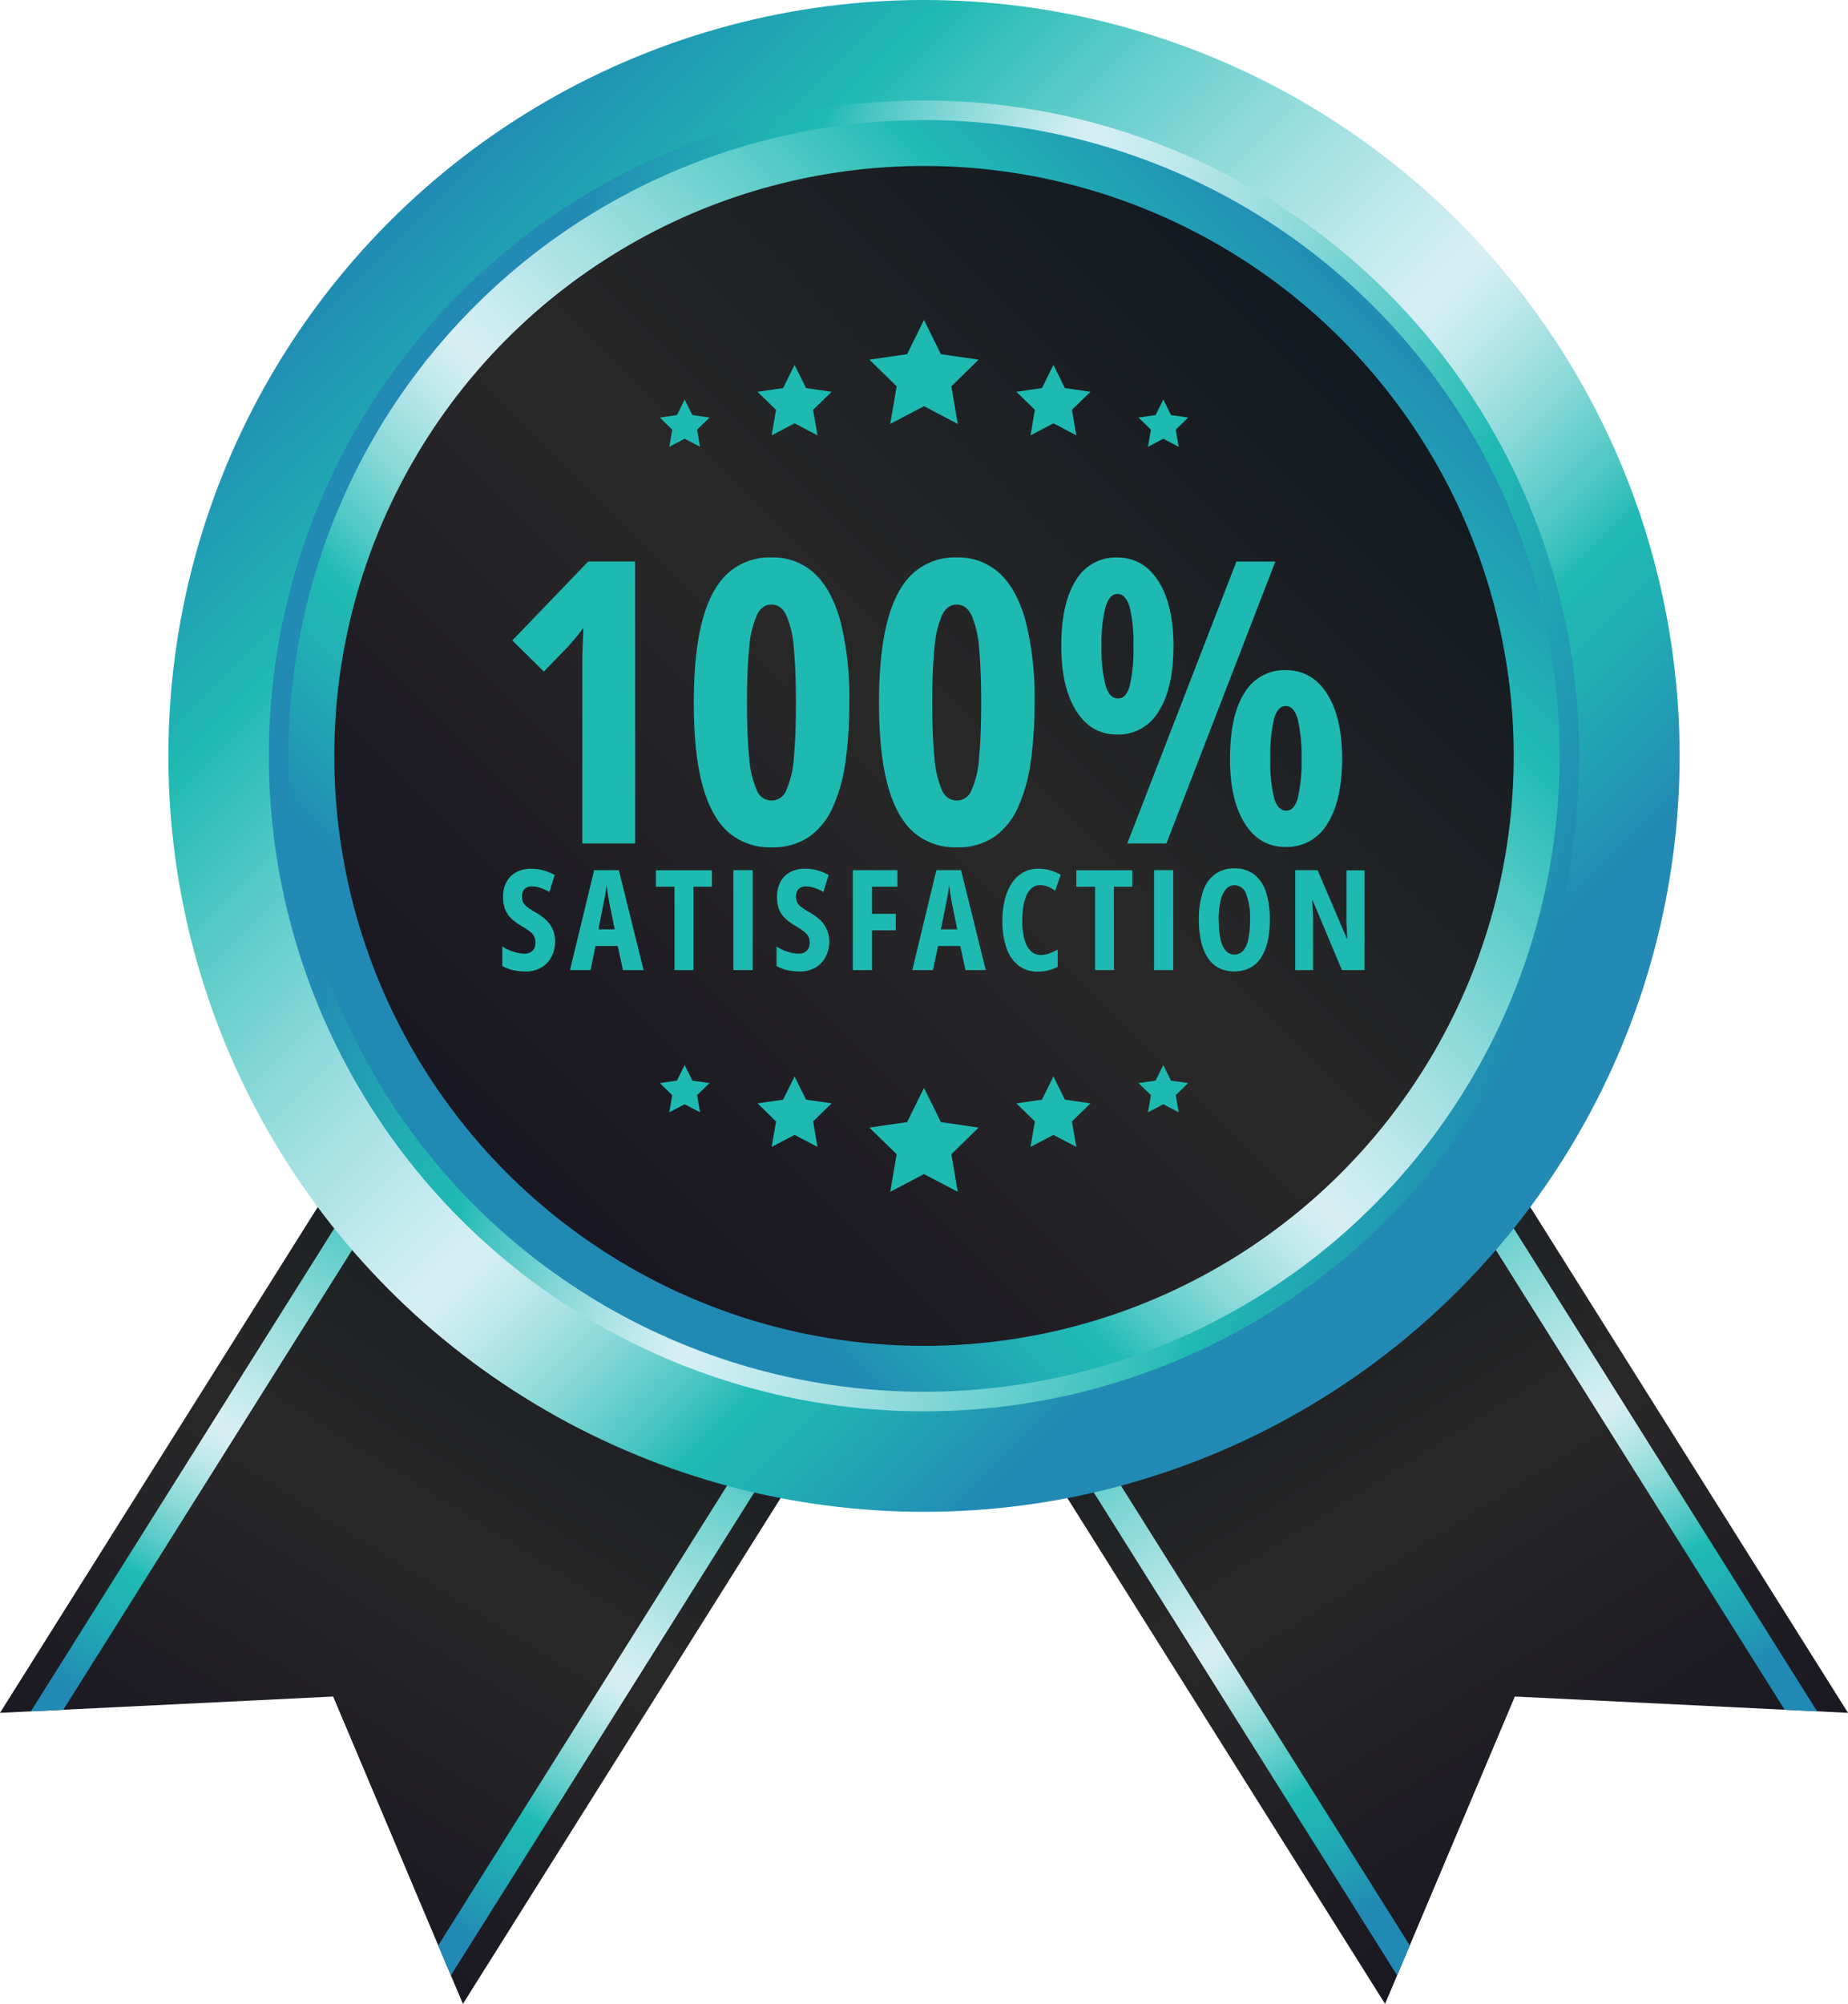 <svg xmlns="http://www.w3.org/2000/svg" xmlns:xlink="http://www.w3.org/1999/xlink" id="Layer_1" data-name="Layer 1" viewBox="0 0 448.9 486.58"><defs><style>.cls-1{fill:url(#linear-gradient);}.cls-2{fill:url(#New_Gradient_Swatch_1);}.cls-3{fill:url(#New_Gradient_Swatch_1-2);}.cls-4{fill:url(#linear-gradient-2);}.cls-5{fill:url(#New_Gradient_Swatch_1-3);}.cls-6{fill:url(#New_Gradient_Swatch_1-4);}.cls-7{fill:url(#linear-gradient-3);}.cls-8{fill:url(#New_Gradient_Swatch_2);}.cls-9{fill:url(#New_Gradient_Swatch_1-5);}.cls-10{fill:url(#linear-gradient-4);}.cls-11{fill:#1ebab2;}</style><linearGradient id="linear-gradient" x1="691.47" y1="-104.02" x2="691.47" y2="102.45" gradientTransform="matrix(0.85, -0.53, 0.53, 0.85, -247.14, 732.7)" gradientUnits="userSpaceOnUse"><stop offset="0" stop-color="#121920"></stop><stop offset="0.51" stop-color="#292828"></stop><stop offset="1" stop-color="#191721"></stop></linearGradient><linearGradient id="New_Gradient_Swatch_1" x1="634.47" y1="-104" x2="634.47" y2="98.14" gradientTransform="matrix(0.85, -0.53, 0.53, 0.85, -247.14, 732.7)" gradientUnits="userSpaceOnUse"><stop offset="0" stop-color="#218ab4"></stop><stop offset="0.17" stop-color="#20bbb4"></stop><stop offset="0.29" stop-color="#66cfcc"></stop><stop offset="0.41" stop-color="#a3e0e2"></stop><stop offset="0.5" stop-color="#c9ebef"></stop><stop offset="0.54" stop-color="#d7eff4"></stop><stop offset="0.56" stop-color="#cdecf0"></stop><stop offset="0.6" stop-color="#b1e4e7"></stop><stop offset="0.65" stop-color="#85d8d7"></stop><stop offset="0.71" stop-color="#48c6c2"></stop><stop offset="0.74" stop-color="#20bbb4"></stop><stop offset="0.79" stop-color="#20b1b4"></stop><stop offset="0.87" stop-color="#2196b4"></stop><stop offset="0.9" stop-color="#218ab4"></stop></linearGradient><linearGradient id="New_Gradient_Swatch_1-2" x1="748.48" y1="-104" x2="748.48" y2="98.14" xlink:href="#New_Gradient_Swatch_1"></linearGradient><linearGradient id="linear-gradient-2" x1="2283.1" y1="896.23" x2="2283.1" y2="1102.69" gradientTransform="matrix(-0.85, -0.53, -0.53, 0.85, 2575.89, 732.7)" xlink:href="#linear-gradient"></linearGradient><linearGradient id="New_Gradient_Swatch_1-3" x1="2226.09" y1="896.24" x2="2226.09" y2="1098.38" gradientTransform="matrix(-0.85, -0.53, -0.53, 0.85, 2575.89, 732.7)" xlink:href="#New_Gradient_Swatch_1"></linearGradient><linearGradient id="New_Gradient_Swatch_1-4" x1="2340.11" y1="896.24" x2="2340.11" y2="1098.38" gradientTransform="matrix(-0.85, -0.53, -0.53, 0.85, 2575.89, 732.7)" xlink:href="#New_Gradient_Swatch_1"></linearGradient><linearGradient id="linear-gradient-3" x1="93.2" y1="51.82" x2="347.42" y2="306.96" gradientUnits="userSpaceOnUse"><stop offset="0" stop-color="#2089b3"></stop><stop offset="0.17" stop-color="#20bab3"></stop><stop offset="0.29" stop-color="#65cecc"></stop><stop offset="0.41" stop-color="#a2e0e2"></stop><stop offset="0.5" stop-color="#c8ebf0"></stop><stop offset="0.54" stop-color="#d6eff5"></stop><stop offset="0.56" stop-color="#ccecf1"></stop><stop offset="0.6" stop-color="#b0e4e7"></stop><stop offset="0.65" stop-color="#84d7d7"></stop><stop offset="0.71" stop-color="#47c5c1"></stop><stop offset="0.74" stop-color="#20bab3"></stop><stop offset="0.79" stop-color="#20b0b3"></stop><stop offset="0.87" stop-color="#2295b4"></stop><stop offset="0.9" stop-color="#228ab4"></stop></linearGradient><linearGradient id="New_Gradient_Swatch_2" x1="363.66" y1="77.73" x2="141.39" y2="300" gradientTransform="translate(284.7 -125.48) rotate(63.6)" gradientUnits="userSpaceOnUse"><stop offset="0" stop-color="#2089b3"></stop><stop offset="0.17" stop-color="#20bab3"></stop><stop offset="0.29" stop-color="#65cecc"></stop><stop offset="0.41" stop-color="#a2e0e2"></stop><stop offset="0.5" stop-color="#c8ebf0"></stop><stop offset="0.54" stop-color="#d6eff5"></stop><stop offset="0.56" stop-color="#ccecf1"></stop><stop offset="0.6" stop-color="#b0e4e7"></stop><stop offset="0.65" stop-color="#84d7d7"></stop><stop offset="0.71" stop-color="#47c5c1"></stop><stop offset="0.74" stop-color="#20bab3"></stop><stop offset="0.79" stop-color="#20b0b3"></stop><stop offset="0.87" stop-color="#2295b4"></stop><stop offset="0.9" stop-color="#228ab4"></stop></linearGradient><linearGradient id="New_Gradient_Swatch_1-5" x1="360.26" y1="81.13" x2="144.64" y2="296.75" gradientTransform="translate(208.55 -120.72) rotate(45)" xlink:href="#New_Gradient_Swatch_1"></linearGradient><linearGradient id="linear-gradient-4" x1="326.76" y1="81.24" x2="126.69" y2="281.31" gradientTransform="matrix(1, 0, 0, 1, 0, 0)" xlink:href="#linear-gradient"></linearGradient></defs><polygon class="cls-1" points="448.9 415.91 367.98 411.95 336.45 486.58 227.27 312.83 339.72 242.17 448.9 415.91"></polygon><polygon class="cls-2" points="237.96 306.11 342.45 472.39 339.37 479.65 232.48 309.55 237.96 306.11"></polygon><polygon class="cls-3" points="334.5 245.44 441.39 415.54 433.51 415.16 329.02 248.88 334.5 245.44"></polygon><polygon class="cls-4" points="0 415.91 80.92 411.95 112.45 486.58 221.63 312.83 109.18 242.17 0 415.91"></polygon><polygon class="cls-5" points="210.94 306.11 106.45 472.39 109.53 479.65 216.42 309.55 210.94 306.11"></polygon><polygon class="cls-6" points="114.4 245.44 7.5 415.54 15.38 415.16 119.88 248.88 114.4 245.44"></polygon><circle class="cls-7" cx="224.45" cy="183.55" r="183.55"></circle><circle class="cls-8" cx="224.45" cy="183.55" r="159.15"></circle><circle class="cls-9" cx="250" cy="191.39" r="154.39" transform="translate(-87.66 224.99) rotate(-45)"></circle><circle class="cls-10" cx="224.45" cy="183.55" r="143.25"></circle><polygon class="cls-11" points="224.45 77.69 228.55 86 237.72 87.33 231.09 93.8 232.65 102.94 224.45 98.63 216.25 102.94 217.81 93.8 211.18 87.33 220.35 86 224.45 77.69"></polygon><polygon class="cls-11" points="193.01 88.6 195.79 94.23 202.01 95.14 197.51 99.52 198.57 105.71 193.01 102.79 187.45 105.71 188.51 99.52 184.02 95.14 190.23 94.23 193.01 88.6"></polygon><polygon class="cls-11" points="166.31 97.01 168.18 100.79 172.35 101.39 169.33 104.33 170.04 108.49 166.31 106.53 162.58 108.49 163.3 104.33 160.28 101.39 164.45 100.79 166.31 97.01"></polygon><polygon class="cls-11" points="255.89 88.6 253.11 94.23 246.89 95.14 251.39 99.52 250.33 105.71 255.89 102.79 261.45 105.71 260.38 99.52 264.88 95.14 258.67 94.23 255.89 88.6"></polygon><polygon class="cls-11" points="282.58 97.01 280.72 100.79 276.55 101.39 279.57 104.33 278.86 108.49 282.58 106.53 286.31 108.49 285.6 104.33 288.62 101.39 284.45 100.79 282.58 97.01"></polygon><polygon class="cls-11" points="224.45 264.15 228.55 272.47 237.72 273.8 231.09 280.27 232.65 289.4 224.45 285.09 216.25 289.4 217.81 280.27 211.18 273.8 220.35 272.47 224.45 264.15"></polygon><polygon class="cls-11" points="193.01 261.38 195.79 267.01 202.01 267.92 197.51 272.3 198.57 278.49 193.01 275.57 187.45 278.49 188.51 272.3 184.02 267.92 190.23 267.01 193.01 261.38"></polygon><polygon class="cls-11" points="166.31 258.61 168.18 262.39 172.35 262.99 169.33 265.93 170.04 270.09 166.31 268.13 162.58 270.09 163.3 265.93 160.28 262.99 164.45 262.39 166.31 258.61"></polygon><polygon class="cls-11" points="255.89 261.38 253.11 267.01 246.89 267.92 251.39 272.3 250.33 278.49 255.89 275.57 261.45 278.49 260.38 272.3 264.88 267.92 258.67 267.01 255.89 261.38"></polygon><polygon class="cls-11" points="282.58 258.61 280.72 262.39 276.55 262.99 279.57 265.93 278.86 270.09 282.58 268.13 286.31 270.09 285.6 265.93 288.62 262.99 284.45 262.39 282.58 258.61"></polygon><path class="cls-11" d="M179.84,212.65H167v-40c0-1.44,0-2.85,0-4.24s.05-2.76.1-4.12.1-2.69.16-4c-.44.6-.95,1.27-1.54,2s-1.3,1.57-2.11,2.48l-5.95,6.13L150,163.35l18.41-19.15h11.42Z" transform="translate(-25.55 -7.84)"></path><path class="cls-11" d="M231.86,178.43a101.56,101.56,0,0,1-.91,14.21,40.33,40.33,0,0,1-3.07,11.14,17.42,17.42,0,0,1-5.8,7.26,15.58,15.58,0,0,1-9.13,2.55A15.33,15.33,0,0,1,202.57,210q-4.19-3.6-6.34-11.35t-2.15-20.2q0-12,2.06-19.83T202.39,147a15.13,15.13,0,0,1,10.56-3.8,14.74,14.74,0,0,1,10.51,3.94q4.18,3.93,6.3,11.75A76.67,76.67,0,0,1,231.86,178.43Zm-24.86,0q0,8.15.54,13.41a23.56,23.56,0,0,0,1.82,7.82,3.82,3.82,0,0,0,7.21,0,23.35,23.35,0,0,0,1.81-7.82q.51-5.26.51-13.41,0-7.92-.51-13.21a24.51,24.51,0,0,0-1.81-7.94q-1.27-2.64-3.62-2.64t-3.56,2.62a23.83,23.83,0,0,0-1.85,7.91Q207,170.46,207,178.43Z" transform="translate(-25.55 -7.84)"></path><path class="cls-11" d="M276.86,178.43a101.56,101.56,0,0,1-.91,14.21,40.33,40.33,0,0,1-3.07,11.14,17.44,17.44,0,0,1-5.81,7.26,15.54,15.54,0,0,1-9.13,2.55A15.32,15.32,0,0,1,247.57,210q-4.19-3.6-6.34-11.35t-2.16-20.2q0-12,2.06-19.83T247.38,147a15.16,15.16,0,0,1,10.56-3.8,14.75,14.75,0,0,1,10.52,3.94q4.19,3.93,6.29,11.75A76.17,76.17,0,0,1,276.86,178.43Zm-24.86,0q0,8.15.54,13.41a23.31,23.31,0,0,0,1.82,7.82,3.82,3.82,0,0,0,7.21,0,23.35,23.35,0,0,0,1.81-7.82q.51-5.26.51-13.41,0-7.92-.51-13.21a24.51,24.51,0,0,0-1.81-7.94q-1.29-2.64-3.63-2.64t-3.56,2.62a23.87,23.87,0,0,0-1.84,7.91Q252,170.46,252,178.43Z" transform="translate(-25.55 -7.84)"></path><path class="cls-11" d="M296.9,143.21q6.33,0,10,5.69t3.7,15.71q0,10.3-3.58,15.95a11.36,11.36,0,0,1-10.14,5.64q-6.31,0-9.93-5.78t-3.6-15.81q0-10.29,3.53-15.85A11.21,11.21,0,0,1,296.9,143.21Zm.1,8.85q-1.94,0-2.88,3.12a34.41,34.41,0,0,0-1,9.53,35,35,0,0,0,1,9.62c.63,2.07,1.63,3.11,3,3.11s2.26-1,2.85-3.06a37.63,37.63,0,0,0,.89-9.67,35.93,35.93,0,0,0-.93-9.56C299.27,153.09,298.31,152.06,297,152.06Zm38.34-7.86-26.45,68.45h-9.51l26.51-68.45Zm2.53,26.36q6.33,0,10,5.69t3.7,15.71q0,10.24-3.58,15.89a11.35,11.35,0,0,1-10.14,5.65q-6.42,0-10-5.83T324.34,192q0-10.44,3.51-15.92A11.23,11.23,0,0,1,337.87,170.56Zm0,8.71q-2,0-2.85,3.18a38.06,38.06,0,0,0-.89,9.6,36.46,36.46,0,0,0,.91,9.55c.61,2.06,1.58,3.09,2.93,3.09s2.34-1.11,2.9-3.34a40.15,40.15,0,0,0,.84-9.3,38.51,38.51,0,0,0-.89-9.39Q339.94,179.27,337.87,179.27Z" transform="translate(-25.55 -7.84)"></path><path class="cls-11" d="M160.39,236.29a8.18,8.18,0,0,1-.88,3.87,6.46,6.46,0,0,1-2.48,2.62,7.32,7.32,0,0,1-3.78.95,13.93,13.93,0,0,1-2-.13,10.6,10.6,0,0,1-3.68-1.18v-4.77a10.65,10.65,0,0,0,2.75,1.31,8.81,8.81,0,0,0,2.64.45,2.81,2.81,0,0,0,1.49-.35,2.22,2.22,0,0,0,.88-.94,3.11,3.11,0,0,0,.29-1.35,3.57,3.57,0,0,0-.25-1.4,3.36,3.36,0,0,0-.95-1.21,14.5,14.5,0,0,0-2.07-1.4,18.85,18.85,0,0,1-1.92-1.3A7.52,7.52,0,0,1,149,230a5.83,5.83,0,0,1-.92-1.87,8.78,8.78,0,0,1-.32-2.5,7.45,7.45,0,0,1,.81-3.61,5.87,5.87,0,0,1,2.37-2.39,7.53,7.53,0,0,1,3.73-.84,10.57,10.57,0,0,1,2.9.4,12.87,12.87,0,0,1,2.73,1.12L159,224.42a10.78,10.78,0,0,0-2.23-1,6.21,6.21,0,0,0-2-.34,2.71,2.71,0,0,0-1.34.3,2,2,0,0,0-.81.84,2.54,2.54,0,0,0-.28,1.21,3.57,3.57,0,0,0,.27,1.47,3.26,3.26,0,0,0,1,1.17,21.44,21.44,0,0,0,2.13,1.37,13.06,13.06,0,0,1,2.53,1.86,7,7,0,0,1,1.53,2.21A7.29,7.29,0,0,1,160.39,236.29Z" transform="translate(-25.55 -7.84)"></path><path class="cls-11" d="M176.87,243.4l-1.26-5.85h-5.4L169,243.4h-5l5.88-24.27h6l6,24.27Zm-2-9.9-1.31-6.42c-.09-.53-.17-1.05-.26-1.56s-.16-1-.23-1.47-.13-.91-.19-1.32c0,.39-.08.81-.15,1.28s-.14,1-.23,1.46-.19,1-.3,1.54l-1.29,6.49Z" transform="translate(-25.55 -7.84)"></path><path class="cls-11" d="M194,243.4h-4.6V223.16h-4.52v-4h13.6v4H194Z" transform="translate(-25.55 -7.84)"></path><path class="cls-11" d="M203.7,243.4V219.13h4.67V243.4Z" transform="translate(-25.55 -7.84)"></path><path class="cls-11" d="M227,236.29a8.18,8.18,0,0,1-.88,3.87,6.46,6.46,0,0,1-2.48,2.62,7.32,7.32,0,0,1-3.78.95,13.93,13.93,0,0,1-2-.13,10.84,10.84,0,0,1-1.86-.41,10.55,10.55,0,0,1-1.82-.77v-4.77a10.65,10.65,0,0,0,2.75,1.31,8.81,8.81,0,0,0,2.64.45,2.83,2.83,0,0,0,1.49-.35,2.22,2.22,0,0,0,.88-.94,3.11,3.11,0,0,0,.29-1.35,3.76,3.76,0,0,0-.25-1.4,3.4,3.4,0,0,0-1-1.21,14.31,14.31,0,0,0-2.06-1.4,18.85,18.85,0,0,1-1.92-1.3,7.52,7.52,0,0,1-1.46-1.47,5.64,5.64,0,0,1-.92-1.87,8.78,8.78,0,0,1-.32-2.5,7.45,7.45,0,0,1,.81-3.61,5.87,5.87,0,0,1,2.37-2.39,7.53,7.53,0,0,1,3.73-.84,10.57,10.57,0,0,1,2.9.4,12.87,12.87,0,0,1,2.73,1.12l-1.28,4.12a10.78,10.78,0,0,0-2.23-1,6.22,6.22,0,0,0-2-.34,2.7,2.7,0,0,0-1.33.3,2.13,2.13,0,0,0-.82.84,2.66,2.66,0,0,0-.27,1.21,3.57,3.57,0,0,0,.27,1.47,3.26,3.26,0,0,0,1,1.17,20.31,20.31,0,0,0,2.13,1.37,13.06,13.06,0,0,1,2.53,1.86,6.78,6.78,0,0,1,1.52,2.21A7.11,7.11,0,0,1,227,236.29Z" transform="translate(-25.55 -7.84)"></path><path class="cls-11" d="M237.37,243.4h-4.66V219.13h10.84v4h-6.18v6.61h5.78v4h-5.78Z" transform="translate(-25.55 -7.84)"></path><path class="cls-11" d="M260.08,243.4l-1.27-5.85h-5.39l-1.26,5.85h-5L253,219.13h6l6,24.27Zm-2-9.9-1.31-6.42c-.09-.53-.17-1.05-.26-1.56s-.16-1-.23-1.47-.14-.91-.19-1.32c0,.39-.08.81-.15,1.28s-.14,1-.23,1.46-.19,1-.3,1.54l-1.3,6.49Z" transform="translate(-25.55 -7.84)"></path><path class="cls-11" d="M278.1,222.79a2.92,2.92,0,0,0-1.86.64,4.69,4.69,0,0,0-1.32,1.78,10.72,10.72,0,0,0-.78,2.71,21.29,21.29,0,0,0-.26,3.41,17.11,17.11,0,0,0,.52,4.57,6,6,0,0,0,1.51,2.83,3.36,3.36,0,0,0,2.42,1,5.89,5.89,0,0,0,2.14-.39,16.35,16.35,0,0,0,2-.91v4.15a9.16,9.16,0,0,1-2.25.88,10.61,10.61,0,0,1-2.58.3,7.48,7.48,0,0,1-4.66-1.45,9,9,0,0,1-2.93-4.24,19.91,19.91,0,0,1-1-6.75,20.62,20.62,0,0,1,.57-5,13.14,13.14,0,0,1,1.69-4,8.08,8.08,0,0,1,2.73-2.61,7.33,7.33,0,0,1,3.71-.93,11,11,0,0,1,2.82.36,10.45,10.45,0,0,1,2.63,1.13l-1.33,3.85a9.12,9.12,0,0,0-1.81-1A5.29,5.29,0,0,0,278.1,222.79Z" transform="translate(-25.55 -7.84)"></path><path class="cls-11" d="M296.16,243.4h-4.6V223.16H287v-4h13.6v4h-4.48Z" transform="translate(-25.55 -7.84)"></path><path class="cls-11" d="M305.88,243.4V219.13h4.66V243.4Z" transform="translate(-25.55 -7.84)"></path><path class="cls-11" d="M334,231.23a23.56,23.56,0,0,1-.53,5.2,12.24,12.24,0,0,1-1.6,3.95,7.25,7.25,0,0,1-2.68,2.49,8.8,8.8,0,0,1-7.61,0,7.28,7.28,0,0,1-2.69-2.52,12.1,12.1,0,0,1-1.59-4,22.89,22.89,0,0,1-.53-5.19,20.58,20.58,0,0,1,1-6.86,8.49,8.49,0,0,1,2.9-4.18,7.78,7.78,0,0,1,4.75-1.42,7.58,7.58,0,0,1,4.84,1.51,8.94,8.94,0,0,1,2.83,4.31A21.26,21.26,0,0,1,334,231.23Zm-12.4,0a21.05,21.05,0,0,0,.43,4.66,6.19,6.19,0,0,0,1.28,2.8,2.68,2.68,0,0,0,2.09.94,2.76,2.76,0,0,0,2.1-.91,6.05,6.05,0,0,0,1.26-2.78,21.85,21.85,0,0,0,.43-4.71,16.13,16.13,0,0,0-.95-6.35,3,3,0,0,0-2.84-2.09,2.69,2.69,0,0,0-2.09,1,6.28,6.28,0,0,0-1.28,2.82A21.15,21.15,0,0,0,321.56,231.23Z" transform="translate(-25.55 -7.84)"></path><path class="cls-11" d="M357,243.4h-5.48l-7.11-16.94h-.13c.07.79.12,1.53.16,2.22s.06,1.33.08,1.9,0,1.1,0,1.56V243.4h-4.35V219.13h5.44l7.07,16.55h.14c-.05-.77-.09-1.48-.12-2.14s-.06-1.27-.08-1.83,0-1.08,0-1.54v-11H357Z" transform="translate(-25.55 -7.84)"></path></svg>